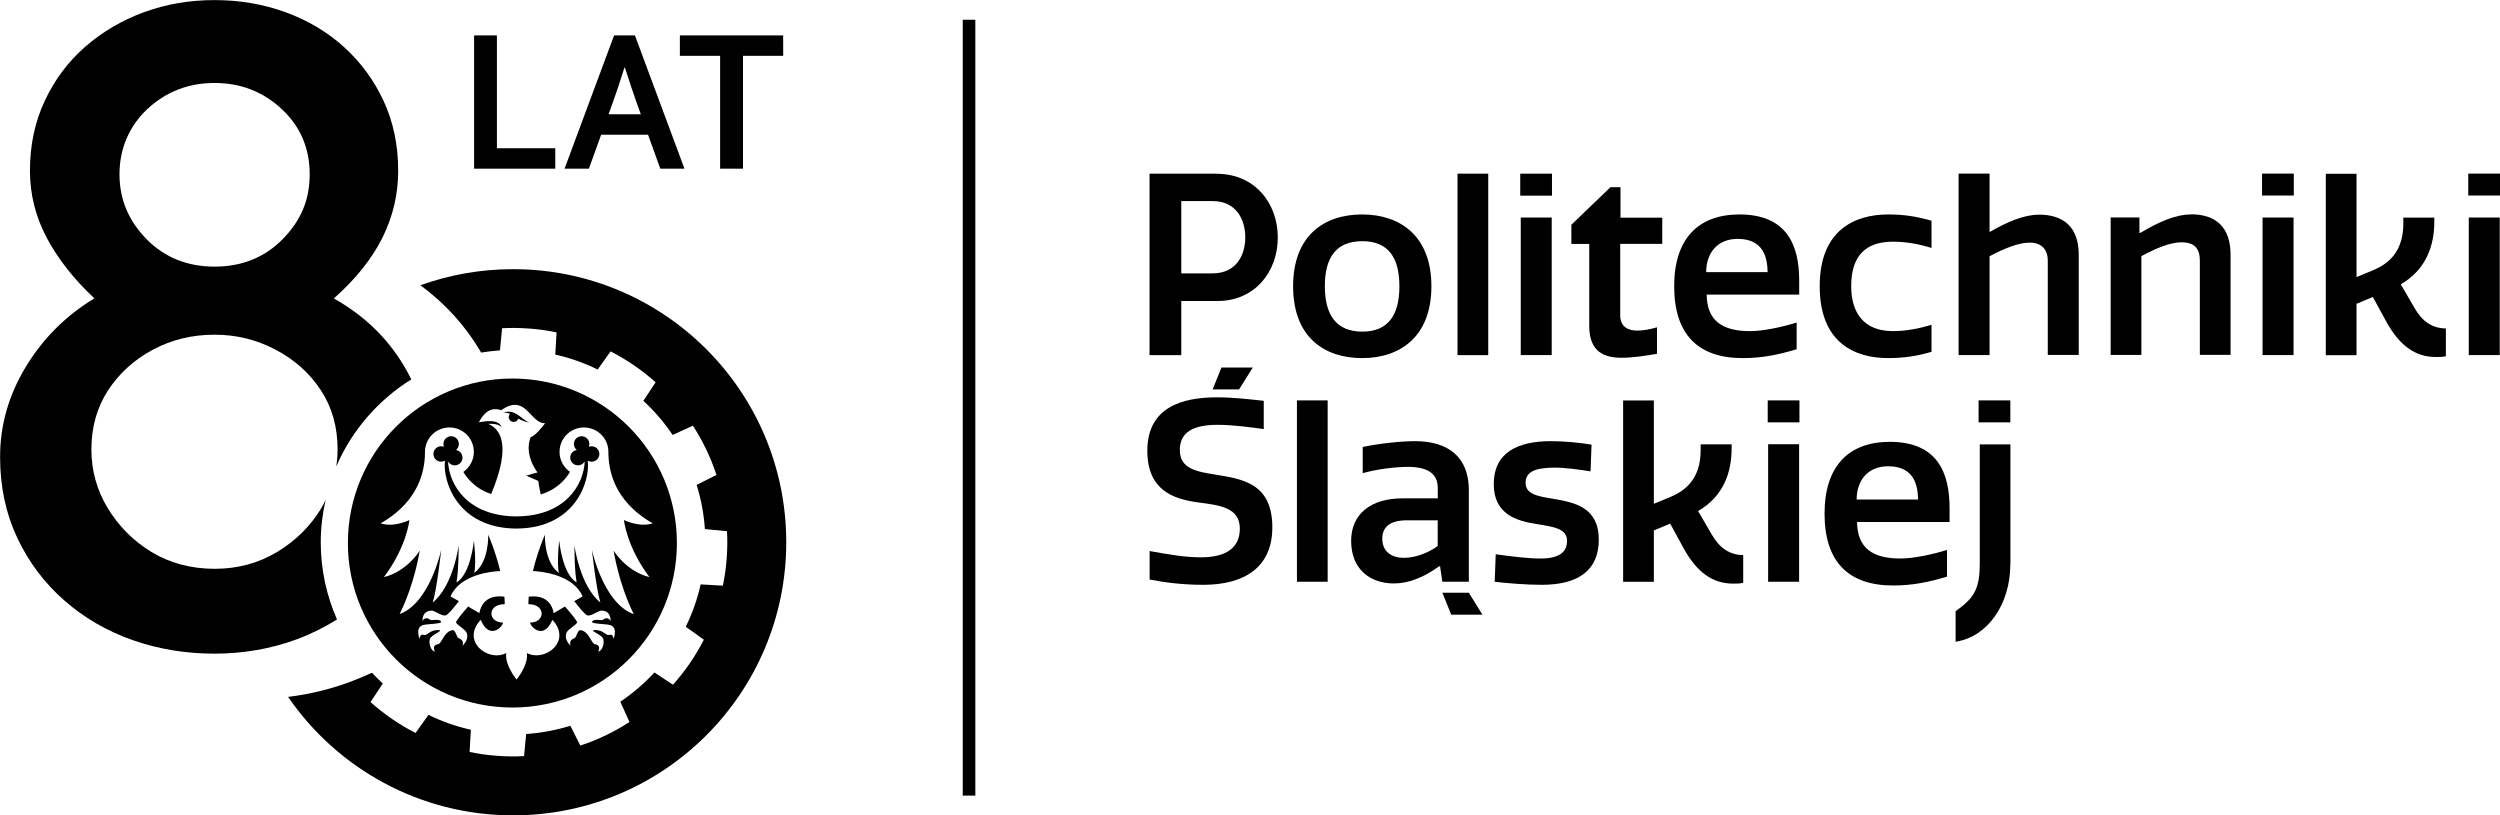 <?xml version="1.0" encoding="UTF-8"?>
<svg xmlns="http://www.w3.org/2000/svg" id="Warstwa_2" data-name="Warstwa 2" viewBox="0 0 293.77 95.81">
  <g id="Warstwa_1-2" data-name="Warstwa 1">
    <g>
      <rect x="113.13" y="2.32" width="1.48" height="91.17"></rect>
      <g>
        <g>
          <path d="M58.39,4.16v13.26h6.86v2.4h-9.54V4.16h2.68Z"></path>
          <path d="M76.16,15.83h-5.52l-1.44,3.99h-2.86l5.82-15.66h2.45l5.82,15.66h-2.84l-1.44-3.99ZM73.38,7.93c-.51,1.64-.97,3.01-1.37,4.11l-.5,1.39h3.79l-.5-1.39c-.4-1.11-.85-2.48-1.37-4.11h-.04Z"></path>
          <path d="M87.3,19.82h-2.68V6.56h-4.73v-2.4h12.14v2.4h-4.72v13.26Z"></path>
        </g>
        <path d="M37.69,63.72c0-1.71.21-3.37.57-4.97-.16.32-.31.65-.5.96-1.28,2.12-3.02,3.84-5.21,5.16-2.19,1.31-4.63,1.97-7.34,1.97s-5.24-.66-7.4-1.97c-2.16-1.32-3.87-3.04-5.15-5.16-1.28-2.11-1.92-4.42-1.92-6.9,0-2.63.66-4.95,1.97-6.96,1.32-2.01,3.07-3.59,5.26-4.76,2.19-1.17,4.6-1.76,7.23-1.76s4.95.59,7.18,1.76c2.23,1.17,4,2.75,5.32,4.76,1.32,2.01,1.97,4.33,1.97,6.96,0,.68-.06,1.35-.16,2.01,1.83-4.25,4.93-7.81,8.82-10.24-.27-.55-.56-1.09-.88-1.62-1.97-3.29-4.71-5.92-8.22-7.89,2.56-2.27,4.46-4.64,5.7-7.12,1.24-2.48,1.86-5.12,1.86-7.89,0-2.99-.57-5.72-1.7-8.17-1.13-2.44-2.68-4.56-4.65-6.35-1.97-1.79-4.28-3.15-6.9-4.11-2.63-.95-5.4-1.42-8.33-1.42s-5.68.47-8.28,1.42c-2.59.95-4.89,2.3-6.9,4.05s-3.6,3.87-4.76,6.35c-1.17,2.48-1.75,5.23-1.75,8.22,0,2.78.66,5.41,1.97,7.89,1.32,2.48,3.18,4.86,5.6,7.12-3.37,2.04-6.05,4.73-8.06,8.05-2.01,3.32-3.02,6.85-3.02,10.58,0,3.51.68,6.68,2.03,9.54,1.35,2.85,3.19,5.29,5.53,7.34,2.34,2.05,5.02,3.6,8.05,4.66,3.04,1.06,6.23,1.58,9.59,1.58s6.67-.57,9.7-1.7c1.67-.62,3.23-1.41,4.69-2.32-1.22-2.78-1.91-5.84-1.91-9.07ZM17.32,12.81c2.2-2.04,4.83-3.06,7.89-3.06s5.7,1.02,7.89,3.06c2.2,2.05,3.29,4.61,3.29,7.67s-1.06,5.46-3.17,7.62c-2.12,2.15-4.79,3.23-8,3.23s-5.89-1.08-8-3.23c-2.12-2.16-3.18-4.69-3.18-7.62s1.09-5.62,3.28-7.67Z"></path>
        <path d="M60.28,31.63c-3.82,0-7.49.67-10.88,1.89,2.86,2.1,5.18,4.64,6.98,7.64.06.09.11.18.16.27.73-.12,1.47-.21,2.21-.26l.25-2.6c1.06-.06,2.13-.04,3.22.04,1.08.08,2.15.23,3.18.45l-.15,2.61c1.75.39,3.42.98,4.98,1.75l1.52-2.13c1.93.99,3.7,2.21,5.29,3.63l-1.44,2.18c1.3,1.2,2.45,2.54,3.44,4.01l2.38-1.09c1.16,1.79,2.1,3.74,2.77,5.79l-2.33,1.17c.52,1.66.85,3.4.97,5.19l2.6.25c.06,1.06.04,2.13-.04,3.22-.08,1.08-.23,2.15-.45,3.18l-2.61-.15c-.39,1.75-.98,3.42-1.75,4.98l2.13,1.52c-.99,1.93-2.21,3.7-3.63,5.29l-2.18-1.44c-1.2,1.3-2.54,2.45-4.01,3.44l1.08,2.38c-1.79,1.16-3.73,2.1-5.78,2.77l-1.17-2.33c-1.66.52-3.4.85-5.19.97l-.25,2.6c-1.06.06-2.13.04-3.22-.04-1.08-.08-2.15-.23-3.18-.45l.15-2.61c-1.75-.39-3.42-.98-4.98-1.75l-1.52,2.13c-1.93-.99-3.7-2.21-5.29-3.63l1.44-2.18c-.44-.41-.87-.83-1.27-1.27-.81.38-1.65.73-2.5,1.05-2.35.88-4.81,1.48-7.36,1.79,5.78,8.41,15.47,13.92,26.45,13.92,17.72,0,32.09-14.36,32.09-32.09s-14.36-32.09-32.09-32.09Z"></path>
        <g>
          <path d="M69.29,52.47s-.07.02-.1.03c.07-.18.09-.37.03-.57-.13-.48-.63-.77-1.11-.64-.49.13-.77.63-.64,1.11.05.2.17.36.31.48-.03,0-.07.01-.1.02-.49.13-.77.63-.64,1.11s.63.77,1.11.64c.25-.07.45-.23.56-.44-.11,2.74-2.28,6.45-8.03,6.47-5.75-.02-7.92-3.73-8.03-6.47.11.21.31.38.56.44.49.13.98-.16,1.11-.64.13-.48-.16-.98-.64-1.11-.03,0-.07-.02-.1-.02.15-.12.26-.28.31-.48.13-.48-.16-.98-.64-1.11-.48-.13-.98.16-1.11.64-.05.2-.04.4.03.57-.03-.01-.07-.02-.1-.03-.48-.13-.98.16-1.11.64-.13.48.16.98.64,1.11.24.06.49.02.69-.09-.3,2.44,1.48,7.95,8.39,7.98,6.91-.03,8.69-5.54,8.39-7.98.2.12.45.16.69.09.49-.13.77-.63.64-1.11-.13-.48-.63-.77-1.11-.64Z"></path>
          <path d="M59.78,49c0,.32.26.58.58.58.26,0,.47-.16.55-.39.3.18.7.35,1.31.48-1.04-.43-1.64-1.67-3.08-1.19.33,0,.58.06.79.14-.09.1-.15.24-.15.38Z"></path>
          <path d="M60.21,44.48c-10.68,0-19.33,8.65-19.33,19.33s8.65,19.33,19.33,19.33,19.33-8.65,19.33-19.33-8.65-19.33-19.33-19.33ZM74.44,72.16c-3.58-1.32-4.89-7.57-4.89-7.57,0,0,.51,4.66,1,6.21-2.44-1.98-3.05-6.72-3.05-6.72,0,0-.01,2.94.26,4.35-1.68-.92-2.05-4.9-2.05-4.9,0,0-.29,2.42-.05,3.79-1.76-1.33-1.63-4.48-1.63-4.48,0,0-.83,1.86-1.41,4.26.99.05,4.71.4,5.84,2.98,0,0-.43.25-.98.56.61.79,1.26,1.58,1.54,1.68.5.1,1.29-.59,1.68-.57.38.02,1.05.14,1.06,1.23-.27-.51-.76-.31-.88-.16-.11.15-1.13-.17-1.31.23-.13.31,1.92.23,2.28.46.35.23.56.5.27,1.56-.17-.69-.41-.44-.67-.45-.26,0-.74-.72-1.74-.56-.2.15,1.06.54,1.19,1.06.13.51-.13,1.38-.6,1.44.26-.57-.02-.8-.31-.84-.55-.04-.68-1.47-1.75-1.67-.35-.09-.49.78-.69.91-.2.13-.71.21-.51.92-.63-.66-.62-1.16-.46-1.55.16-.39,1.14-.89,1.23-1.18.05-.15-.69-1.04-1.42-1.88-.71.41-1.33.77-1.32.78-.41-2.2-2.42-2.01-2.94-1.93-.02.29-.04.57-.04.85,0,0,.02.02.03.03,2.05,0,1.97,2.16.16,2.16.16.66,1.66,2,2.63-.32,2.34,2.47-.84,5-3,3.9.21,1.4-1.21,3.11-1.21,3.11,0,0-1.42-1.71-1.21-3.11-2.16,1.11-5.35-1.42-3-3.9.97,2.32,2.48.97,2.63.32-1.82,0-1.9-2.16.16-2.16,0,0,.02-.02.03-.03,0-.28-.02-.57-.04-.85-.52-.09-2.54-.27-2.94,1.93,0,0-.62-.37-1.32-.78-.73.84-1.47,1.73-1.42,1.88.1.28,1.07.79,1.23,1.18.16.39.17.9-.46,1.55.19-.71-.32-.78-.51-.92-.2-.13-.34-1-.69-.91-1.07.2-1.2,1.63-1.75,1.67-.29.03-.58.27-.31.84-.47-.06-.73-.93-.6-1.44.13-.51,1.39-.9,1.19-1.06-1-.16-1.48.56-1.74.56-.26,0-.5-.24-.67.45-.29-1.06-.08-1.33.27-1.56.35-.23,2.41-.15,2.28-.46-.17-.4-1.19-.08-1.31-.23-.11-.15-.61-.36-.88.16,0-1.09.68-1.2,1.06-1.23.38-.02,1.18.67,1.68.57.28-.1.94-.89,1.54-1.68-.55-.32-.97-.56-.98-.56,1.13-2.59,4.85-2.94,5.84-2.98-.58-2.4-1.41-4.26-1.41-4.26,0,0,.13,3.15-1.63,4.48.24-1.37-.05-3.79-.05-3.79,0,0-.38,3.97-2.05,4.9.27-1.4.26-4.35.26-4.35,0,0-.61,4.73-3.05,6.72.49-1.56,1-6.21,1-6.21,0,0-1.31,6.25-4.89,7.57,1.81-3.66,2.36-7.46,2.36-7.46,0,0-1.42,2.41-4.21,3.12,2.7-3.59,3-6.71,3-6.71,0,0-1.78.9-3.38.39,3.74-2.15,5.21-5.19,5.21-8.4,0-1.58,1.28-2.87,2.87-2.87s2.87,1.28,2.87,2.87c0,.97-.49,1.84-1.23,2.35.13.25,1.1,1.9,3.27,2.6,2.5-5.98.94-7.69-.34-8.24,0,0,1.1-.12,1.58.39-.44-1.17-2.58-.55-2.69-.58.91-1.7,1.86-1.67,2.63-1.42,2.94-2.05,3.36,1.59,5.16,1.53-1.18,1.56-1.69,1.63-1.69,1.63,0,0-.92,1.76.79,4.16,0-.02-1.32.37-1.32.37l1.42.63s.1.8.28,1.58c2.29-.67,3.3-2.4,3.44-2.65-.74-.52-1.23-1.38-1.23-2.35,0-1.58,1.28-2.87,2.87-2.87s2.87,1.28,2.87,2.87c0,3.22,1.47,6.25,5.21,8.4-1.59.51-3.38-.39-3.38-.39,0,0,.3,3.12,3,6.71-2.79-.71-4.21-3.12-4.21-3.12,0,0,.55,3.8,2.36,7.46Z"></path>
        </g>
      </g>
      <path d="M142.96,20.41h-7.88v21.32h3.73v-6.36h4.26c4.38,0,7.08-3.43,7.08-7.46s-2.69-7.49-7.19-7.49M142.51,32.13h-3.7v-8.5h3.7c2.72,0,3.82,2.13,3.82,4.26s-1.1,4.23-3.82,4.23M182.34,25.56h-3.64v16.16h3.64v-16.16ZM182.37,20.41h-3.73v2.58h3.73v-2.58ZM160.06,42.08c4.44,0,8.14-2.49,8.14-8.44s-3.7-8.44-8.14-8.44-8.11,2.46-8.11,8.44,3.67,8.44,8.11,8.44M160.09,28.34c3.08,0,4.35,1.98,4.35,5.3s-1.27,5.33-4.35,5.33-4.41-1.98-4.41-5.33,1.3-5.3,4.41-5.3M174.88,20.41h-3.61v21.32h3.61v-21.32ZM194.71,41.57v-3.11c-.71.21-1.57.39-2.31.39-1.04,0-2.01-.41-2.01-1.78v-8.41h4.94v-3.08h-4.91v-3.58h-1.18l-4.59,4.41v2.25h2.1v9.65c0,3.08,1.81,3.73,3.82,3.73,1.24,0,2.9-.24,4.15-.47M265.87,41.72h3.64v-16.16h-3.64v16.16ZM265.81,22.98h3.73v-2.58h-3.73v2.58ZM290.1,41.72h3.64v-16.16h-3.64v16.16ZM290.04,22.98h3.73v-2.58h-3.73v2.58ZM283.71,36.16l-1.6-2.75c3.02-1.75,3.94-4.59,3.94-7.37v-.47h-3.64v.68c0,3.43-1.84,4.77-3.49,5.48l-2.01.83v-12.14h-3.61v21.32h3.61v-6.04l1.92-.8,1.63,2.99c1.54,2.75,3.38,4.06,5.77,4.06.41,0,.8,0,1.18-.09v-3.26c-1.63-.03-2.78-.83-3.7-2.43M257.44,25.2c-1.81,0-3.85.92-5.92,2.16h-.12v-1.81h-3.38v16.16h3.61v-11.61c1.63-.89,3.37-1.63,4.71-1.63,1.57,0,2.16.77,2.16,2.16v11.07h3.61v-11.75c0-3.29-1.75-4.77-4.68-4.77M211.12,37.9c-1.78.56-3.97,1.01-5.48,1.01-3.2,0-5.06-1.18-5.09-4.29h10.87v-1.66c0-4.03-1.36-7.76-7.02-7.76-4.8,0-7.67,2.81-7.67,8.44s2.78,8.44,8.05,8.44c2.28,0,4.17-.39,6.34-1.04v-3.14ZM204.19,28.07c2.99,0,3.49,2.13,3.52,3.91h-7.22c0-2.16,1.24-3.91,3.7-3.91M239.56,25.23c-1.75,0-3.73.86-5.77,2.04v-6.87h-3.64v21.32h3.64v-11.61c1.69-.89,3.37-1.6,4.71-1.6s2.13.74,2.13,2.13v11.07h3.64v-11.75c0-3.29-1.78-4.74-4.71-4.74M213.83,33.64c0,6.66,4.14,8.44,8.05,8.44,1.84,0,3.4-.24,5.09-.74v-3.17c-1.48.44-2.99.74-4.53.74-3.43,0-4.91-2.16-4.91-5.27,0-3.64,1.75-5.24,4.91-5.24,1.54,0,3.05.27,4.53.74v-3.2c-1.69-.5-3.26-.74-5.09-.74-3.91,0-8.05,1.81-8.05,8.44"></path>
      <path d="M166.29,51.84c-1.72,0-4.17.27-6.16.68v3.08c1.63-.47,3.91-.74,5.3-.74,2.63,0,3.52,1.01,3.52,2.49v1.21h-4.14c-3.79,0-6.04,1.89-6.04,5,0,3.38,2.28,5,5.03,5,1.75,0,3.55-.74,5.3-2.01h.12l.27,1.81h3.11v-10.78c0-3.82-2.37-5.74-6.31-5.74ZM168.95,64.16c-1.07.77-2.58,1.39-3.97,1.39-1.48,0-2.55-.74-2.55-2.25,0-1.39.92-2.16,2.9-2.16h3.61v3.02Z"></path>
      <rect x="152.4" y="47.05" width="3.61" height="21.31"></rect>
      <path d="M142.87,55.78c-2.25-.36-4.23-.68-4.23-2.9,0-2.04,1.48-2.96,4.44-2.96,1.86,0,3.94.3,5.42.5v-3.32c-1.72-.18-3.52-.41-5.48-.41-4.06,0-8.2,1.12-8.2,6.28,0,4.68,3.11,5.68,5.98,6.07,2.52.33,4.89.59,4.89,3.08,0,2.25-1.6,3.37-4.59,3.37-1.81,0-3.79-.33-6.01-.74v3.35c1.84.36,3.94.62,6.31.62,4.8,0,8.11-2.04,8.11-6.75,0-5.18-3.52-5.68-6.63-6.19Z"></path>
      <path d="M229.09,59.68c0-4.03-1.36-7.76-7.02-7.76-4.8,0-7.67,2.81-7.67,8.44s2.78,8.44,8.05,8.44c2.28,0,4.17-.39,6.34-1.04v-3.14c-1.78.56-3.97,1.01-5.48,1.01-3.2,0-5.06-1.18-5.09-4.29h10.87v-1.66ZM218.17,58.7c0-2.16,1.24-3.91,3.7-3.91,2.99,0,3.49,2.13,3.52,3.91h-7.22Z"></path>
      <rect x="207.72" y="47.05" width="3.73" height="2.58"></rect>
      <rect x="232.5" y="47.05" width="3.73" height="2.58"></rect>
      <path d="M182.56,58.62c-1.92-.3-3.29-.56-3.29-1.89,0-1.21.98-1.78,3.4-1.78,1.27,0,3.02.24,4.23.44l.12-3.14c-1.42-.24-3.2-.41-4.77-.41-3.88,0-6.72,1.3-6.72,5.06,0,3.55,2.72,4.32,5.03,4.68,2.04.33,3.58.53,3.58,1.98,0,1.36-.98,2.07-3.14,2.07-1.36,0-3.38-.24-5.24-.5l-.12,3.23c1.45.18,3.82.36,5.54.36,4.38,0,6.69-1.78,6.69-5.3,0-3.82-2.84-4.38-5.33-4.8Z"></path>
      <rect x="207.77" y="52.2" width="3.64" height="16.16"></rect>
      <path d="M201.14,62.8l-1.6-2.75c3.02-1.75,3.94-4.59,3.94-7.37v-.47h-3.64v.68c0,3.43-1.84,4.77-3.49,5.48l-2.01.83v-12.14h-3.61v21.31h3.61v-6.04l1.92-.8,1.63,2.99c1.54,2.75,3.37,4.06,5.77,4.06.41,0,.8,0,1.18-.09v-3.26c-1.63-.03-2.78-.83-3.7-2.43Z"></path>
      <path d="M236.23,66.28c0,4.78-2.7,8.56-6.43,9.13v-3.6c2.34-1.61,2.84-2.81,2.84-5.73v-13.86h3.6v14.07Z"></path>
      <polygon points="170.53 72.23 169.49 69.65 172.6 69.65 174.2 72.23 170.53 72.23"></polygon>
      <polygon points="143.53 43.19 142.49 45.76 145.6 45.76 147.21 43.19 143.53 43.19"></polygon>
    </g>
  </g>
</svg>
